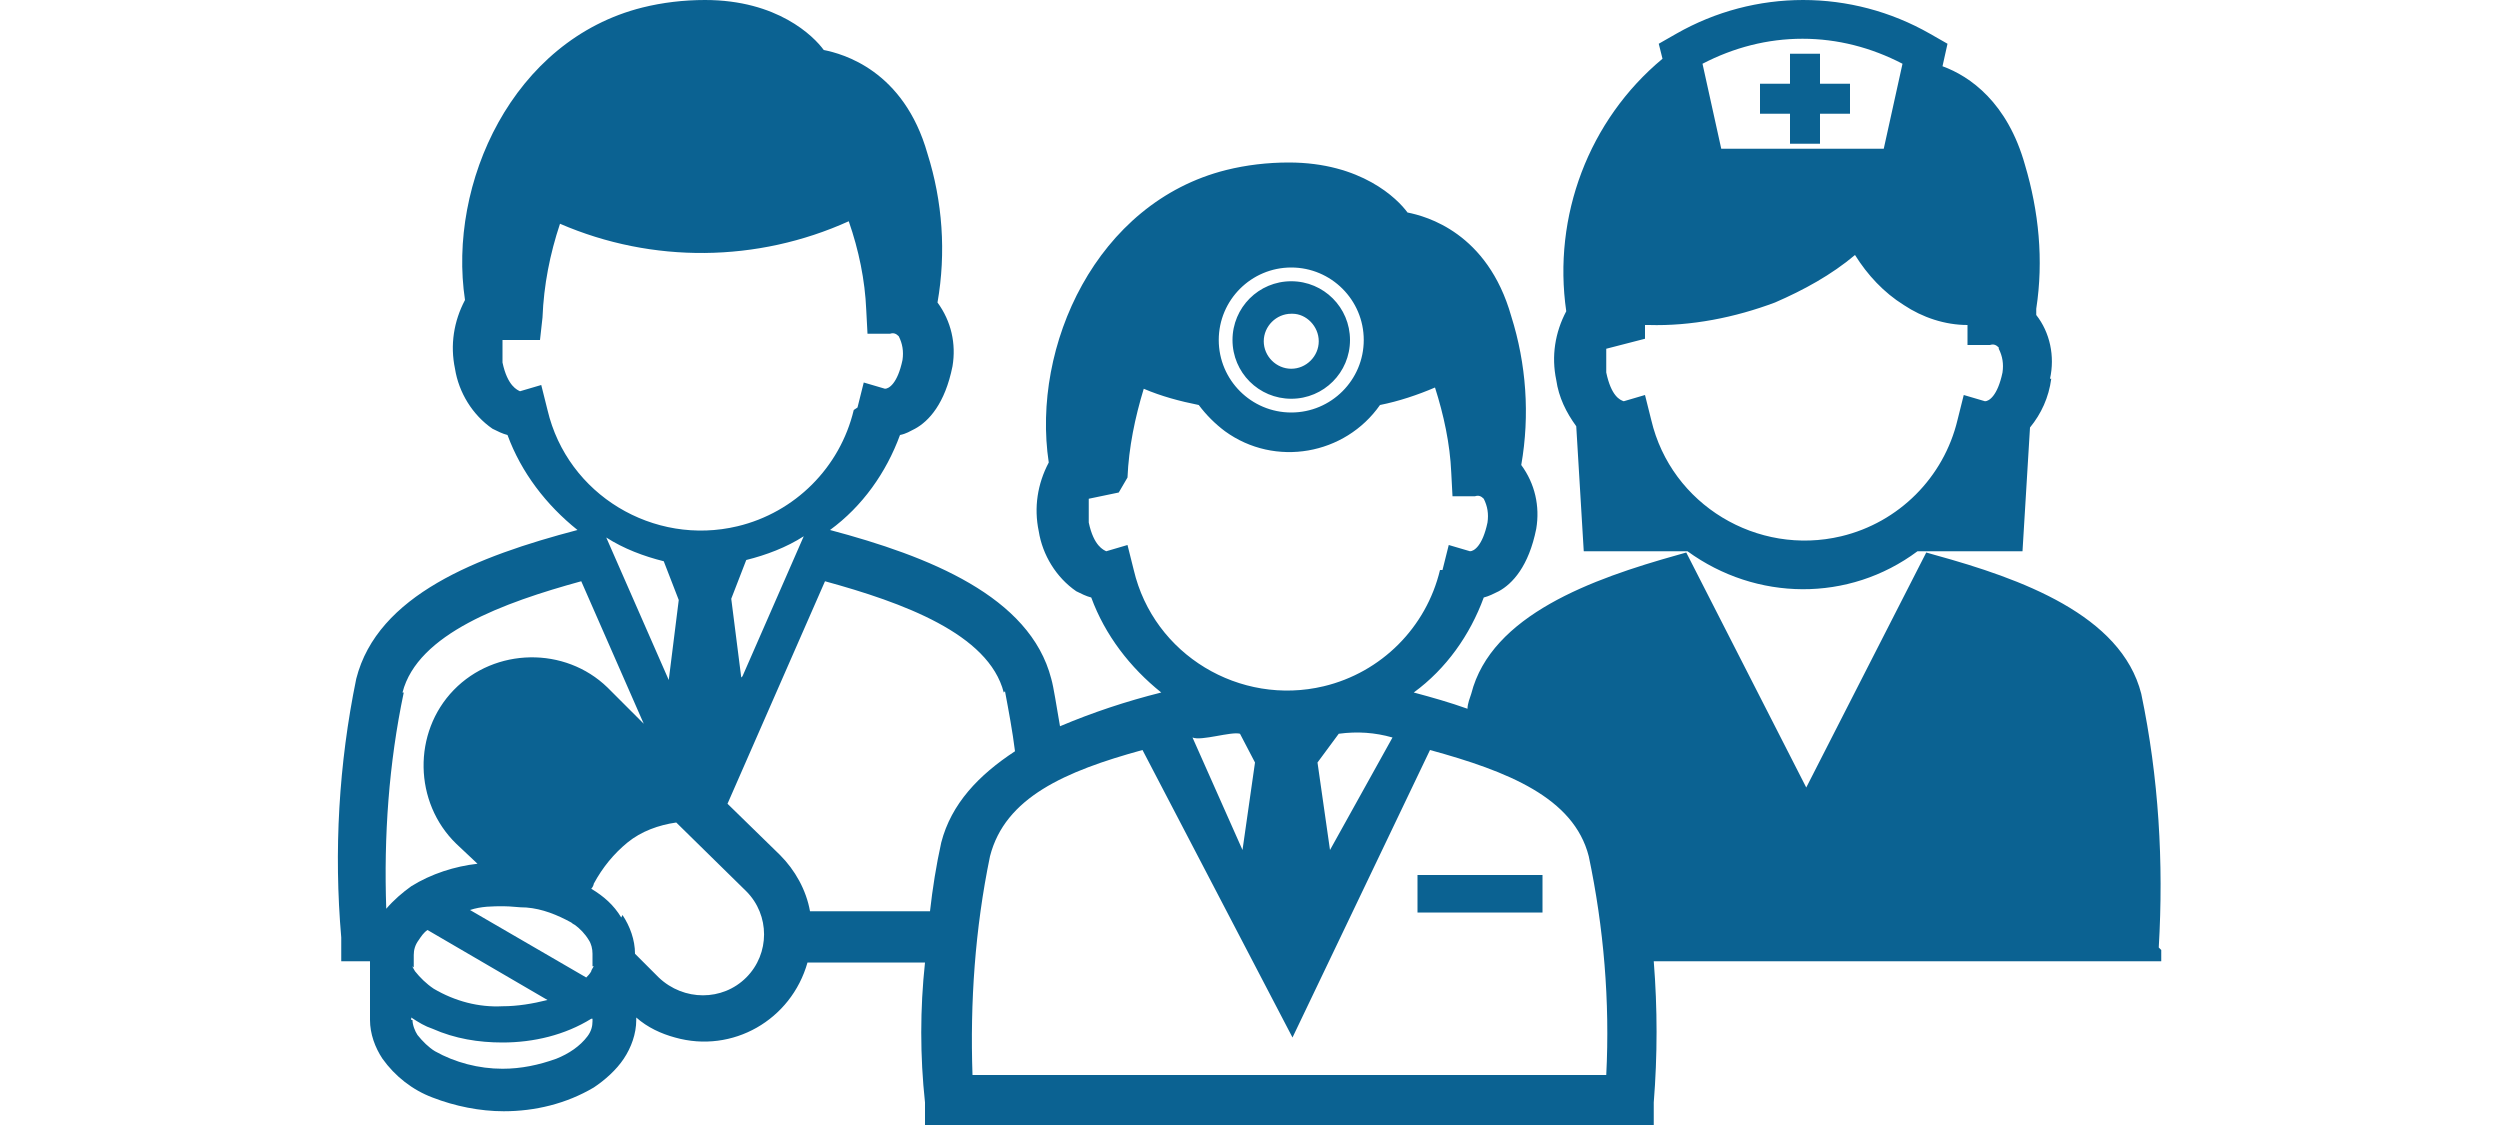 <svg xmlns="http://www.w3.org/2000/svg" version="1.1" viewBox="0 0 200 90">
  <defs>
    <style>
      .cls-1 {
        fill: #0b6292;
        fill-rule: evenodd;
      }
    </style>
  </defs>
  <!-- Generator: Adobe Illustrator 28.7.3, SVG Export Plug-In . SVG Version: 1.2.0 Build 164)  -->
  <g>
    <g id="_レイヤー_1" data-name="レイヤー_1">
      <path id="_シェイプ_702" data-name="シェイプ_702" class="cls-1" d="M172.9,76v.9h-40.6c.3,3.8.3,7.5,0,11.3v1.9h-58.3v-1.9c-.4-3.7-.4-7.5,0-11.2h-9.4c-1.3,4.6-6,7.3-10.6,6-1.1-.3-2.2-.8-3.1-1.6v.2c0,1.1-.4,2.2-1,3.1-.6.9-1.5,1.7-2.4,2.3-2.2,1.3-4.7,1.9-7.2,1.9h0c-1.9,0-3.9-.4-5.7-1.1-1.6-.6-3-1.7-4-3.1-.6-.9-1-2-1-3.1v-4.7h-2.3v-1.9c-.6-6.9-.2-13.9,1.2-20.7,1.7-6.7,9.7-9.8,17.7-11.9-2.5-2-4.5-4.6-5.6-7.6-.4-.1-.8-.3-1.2-.5-1.6-1.1-2.7-2.9-3-4.8-.4-1.9-.1-3.8.8-5.5-1.4-9.3,3.8-20.8,14.2-23.4C53,.2,54.7,0,56.4,0c5.8,0,8.7,2.9,9.5,4,1.5.3,6.4,1.6,8.3,8.3,1.2,3.8,1.5,7.9.8,11.9,0,0,0,0,0,0,1.1,1.5,1.5,3.3,1.2,5.1h0c-.6,3-1.9,4.4-3,5-.4.2-.7.4-1.2.5-1.1,3-3,5.7-5.6,7.6,7.9,2.1,16,5.3,17.7,11.9.2.7.4,2.1.7,3.8,2.6-1.1,5.3-2,8.1-2.7-2.5-2-4.5-4.6-5.6-7.6-.4-.1-.8-.3-1.2-.5-1.6-1.1-2.7-2.9-3-4.8-.4-1.9-.1-3.8.8-5.5-1.4-9.3,3.8-20.8,14.2-23.4,1.6-.4,3.3-.6,5-.6,5.8,0,8.7,2.9,9.5,4,1.5.3,6.4,1.6,8.3,8.3,1.2,3.8,1.5,7.9.8,11.9,0,0,0,0,0,0,1.1,1.5,1.5,3.3,1.2,5.1h0c-.6,3-1.9,4.4-3,5-.4.2-.8.4-1.2.5-1.1,3-3,5.7-5.6,7.6,1.5.4,2.9.8,4.3,1.3,0-.4.2-.9.3-1.2,1.6-6.3,9.7-9.2,16.5-11.1l.7-.2,9.6,18.8,9.6-18.8.7.2c6.9,1.9,14.9,4.8,16.5,11.1,1.4,6.7,1.8,13.5,1.4,20.3ZM49.8,73.2c.6.9,1,2,1,3.1l1.9,1.9c2,1.9,5.1,1.9,7,0,1.9-1.9,1.9-5,0-6.9l-5.6-5.5c-1.4.2-2.8.7-3.9,1.6-1.1.9-2,2-2.7,3.3,0,.1-.1.3-.2.4,1,.6,1.8,1.3,2.4,2.3h0ZM33,81.6c0,.4.2.9.4,1.2.4.5.9,1,1.4,1.3,1.6.9,3.5,1.4,5.4,1.4,1.5,0,2.9-.3,4.3-.8,1-.4,1.9-1,2.5-1.8.3-.4.4-.8.4-1.2v-.2c0,0,0,0-.1,0-2.1,1.3-4.6,1.9-7.1,1.9-1.9,0-3.8-.3-5.6-1.1-.6-.2-1.1-.5-1.7-.9v.2h0ZM47.4,77.3v-1c0-.4-.1-.8-.3-1.1h0c-.3-.5-.7-.9-1.1-1.2,0,0-.2-.1-.3-.2-1.1-.6-2.3-1.1-3.6-1.2-.6,0-1.2-.1-1.8-.1-.9,0-1.8,0-2.7.3l9.3,5.4c.1-.1.3-.3.4-.5,0-.1.1-.2.2-.4h0ZM33,77.3c0,.1.1.2.2.4.4.5.9,1,1.5,1.4,1.7,1,3.6,1.5,5.5,1.4,1.2,0,2.4-.2,3.6-.5l-9.6-5.6c-.3.2-.5.5-.7.8-.3.4-.4.8-.4,1.2v1h0ZM32.3,55.4c-1.2,5.7-1.6,11.5-1.4,17.3.6-.7,1.3-1.3,2-1.8,1.6-1,3.5-1.6,5.3-1.8l-1.7-1.6c-3.4-3.3-3.5-8.9-.2-12.3,3.3-3.4,8.9-3.5,12.3-.2,0,0,.1.1.2.2l2.7,2.7-5-11.4c-6.2,1.7-13.1,4.2-14.3,8.9h0ZM68.6,32.6l.5-2,1.7.5c.3,0,1-.4,1.4-2.3.1-.7,0-1.3-.3-1.9-.2-.2-.4-.3-.7-.2h-1.8c0,0-.1-1.9-.1-1.9-.1-2.4-.6-4.8-1.4-7.1-7.3,3.3-15.7,3.4-23.1.2-.8,2.4-1.3,4.9-1.4,7.5l-.2,1.8h-3c0,.5,0,1.2,0,1.8.4,1.9,1.2,2.2,1.4,2.3l1.7-.5.5,2c1.6,6.8,8.5,10.9,15.2,9.3,4.6-1.1,8.2-4.7,9.3-9.3h0ZM80.3,55.4c-1.2-4.7-8.1-7.2-14.3-8.9l-7.8,17.8,4.2,4.1c1.2,1.2,2.1,2.8,2.4,4.5h9.6c.2-1.8.5-3.7.9-5.5.8-3.1,3-5.4,5.9-7.3-.2-1.6-.5-3.2-.8-4.8h0ZM103.3,21.4c-3.2,0-5.8,2.6-5.8,5.8,0,3.2,2.6,5.8,5.8,5.8,3.2,0,5.8-2.6,5.8-5.8h0c0-3.2-2.6-5.8-5.8-5.8h0ZM115.4,45.6l.5-2,1.7.5c.3,0,1-.4,1.4-2.3.1-.7,0-1.3-.3-1.9-.2-.2-.4-.3-.7-.2h-1.8c0,0-.1-1.9-.1-1.9-.1-2.3-.6-4.6-1.3-6.8-1.4.6-2.9,1.1-4.4,1.4-2.8,4-8.4,5-12.4,2.1-.8-.6-1.5-1.3-2.1-2.1-1.5-.3-3-.7-4.4-1.3-.7,2.3-1.2,4.7-1.3,7.1l-.7,1.2-2.4.5c0,.6,0,1.3,0,1.9.4,1.9,1.2,2.2,1.4,2.3l1.7-.5.5,2c1.6,6.8,8.5,10.9,15.2,9.3,4.6-1.1,8.2-4.7,9.3-9.3h0ZM95.4,59l4,9,1-7-1.2-2.3c-.7-.2-3.1.6-3.8.3ZM105.4,61l1,7,5-9c-1.4-.4-2.8-.5-4.3-.3l-1.7,2.3ZM127.1,68.5c-1.2-4.7-6.5-6.8-12.7-8.5l-11,23-12-23c-6.2,1.7-11,3.8-12.2,8.5-1.2,5.8-1.6,11.7-1.4,17.5h50.7c.3-5.9-.2-11.8-1.4-17.5ZM113.4,70h10v3h-10v-3ZM103.3,31.9c-2.6,0-4.7-2.1-4.7-4.7,0-2.6,2.1-4.7,4.7-4.7s4.7,2.1,4.7,4.7h0c0,2.6-2.1,4.7-4.7,4.7ZM103.3,25.1c-1.2,0-2.2,1-2.2,2.2s1,2.2,2.2,2.2c1.2,0,2.2-1,2.2-2.2h0c0-1.2-1-2.2-2.1-2.2h0ZM164.1,30.3h0c-.2,1.5-.8,2.8-1.7,3.9l-.6,9.9h-8.4c-5.5,4.1-12.9,4-18.4,0h-8.3l-.6-10c-.8-1.1-1.4-2.3-1.6-3.7-.4-1.9-.1-3.8.8-5.5-1.1-7.6,1.8-15.3,7.7-20.2l-.3-1.2,1.4-.8c6.3-3.6,14-3.6,20.3,0l1.4.8-.4,1.8c2.2.8,5.2,2.9,6.6,7.9,1.1,3.7,1.5,7.6.9,11.5v.5c1.1,1.4,1.5,3.3,1.1,5.1h0ZM144.2,3.1c-2.8,0-5.5.7-8,2l1.5,6.8h13l1.5-6.8c-2.5-1.3-5.2-2-8-2h0ZM159.9,27.8c-.2-.2-.4-.3-.7-.2h-1.8c0,0,0-1.6,0-1.6-1.8,0-3.6-.6-5.1-1.6-1.6-1-2.9-2.4-3.9-4-1.9,1.6-4.1,2.8-6.4,3.8-3.2,1.2-6.7,1.9-10.1,1.8h-.3c0,0,0,1.1,0,1.1l-3.1.8c0,.6,0,1.3,0,1.9.4,1.9,1.1,2.2,1.4,2.3l1.7-.5.5,2c1.6,6.8,8.5,10.9,15.2,9.3,4.6-1.1,8.2-4.7,9.3-9.3l.5-2,1.7.5c.3,0,1-.4,1.4-2.3.1-.7,0-1.3-.3-1.9h0ZM145.6,11.5h-2.4v-2.4h-2.4v-2.4h2.4v-2.4h2.4v2.4h2.4v2.4h-2.4v2.4ZM53.5,54.4l-5-11.4c1.4.9,3,1.5,4.6,1.9l1.2,3.1-.8,6.4ZM59.3,54.2l-.8-6.3,1.2-3.1c1.6-.4,3.2-1,4.6-1.9l-4.9,11.2Z"/>
    </g>
  </g>
</svg>